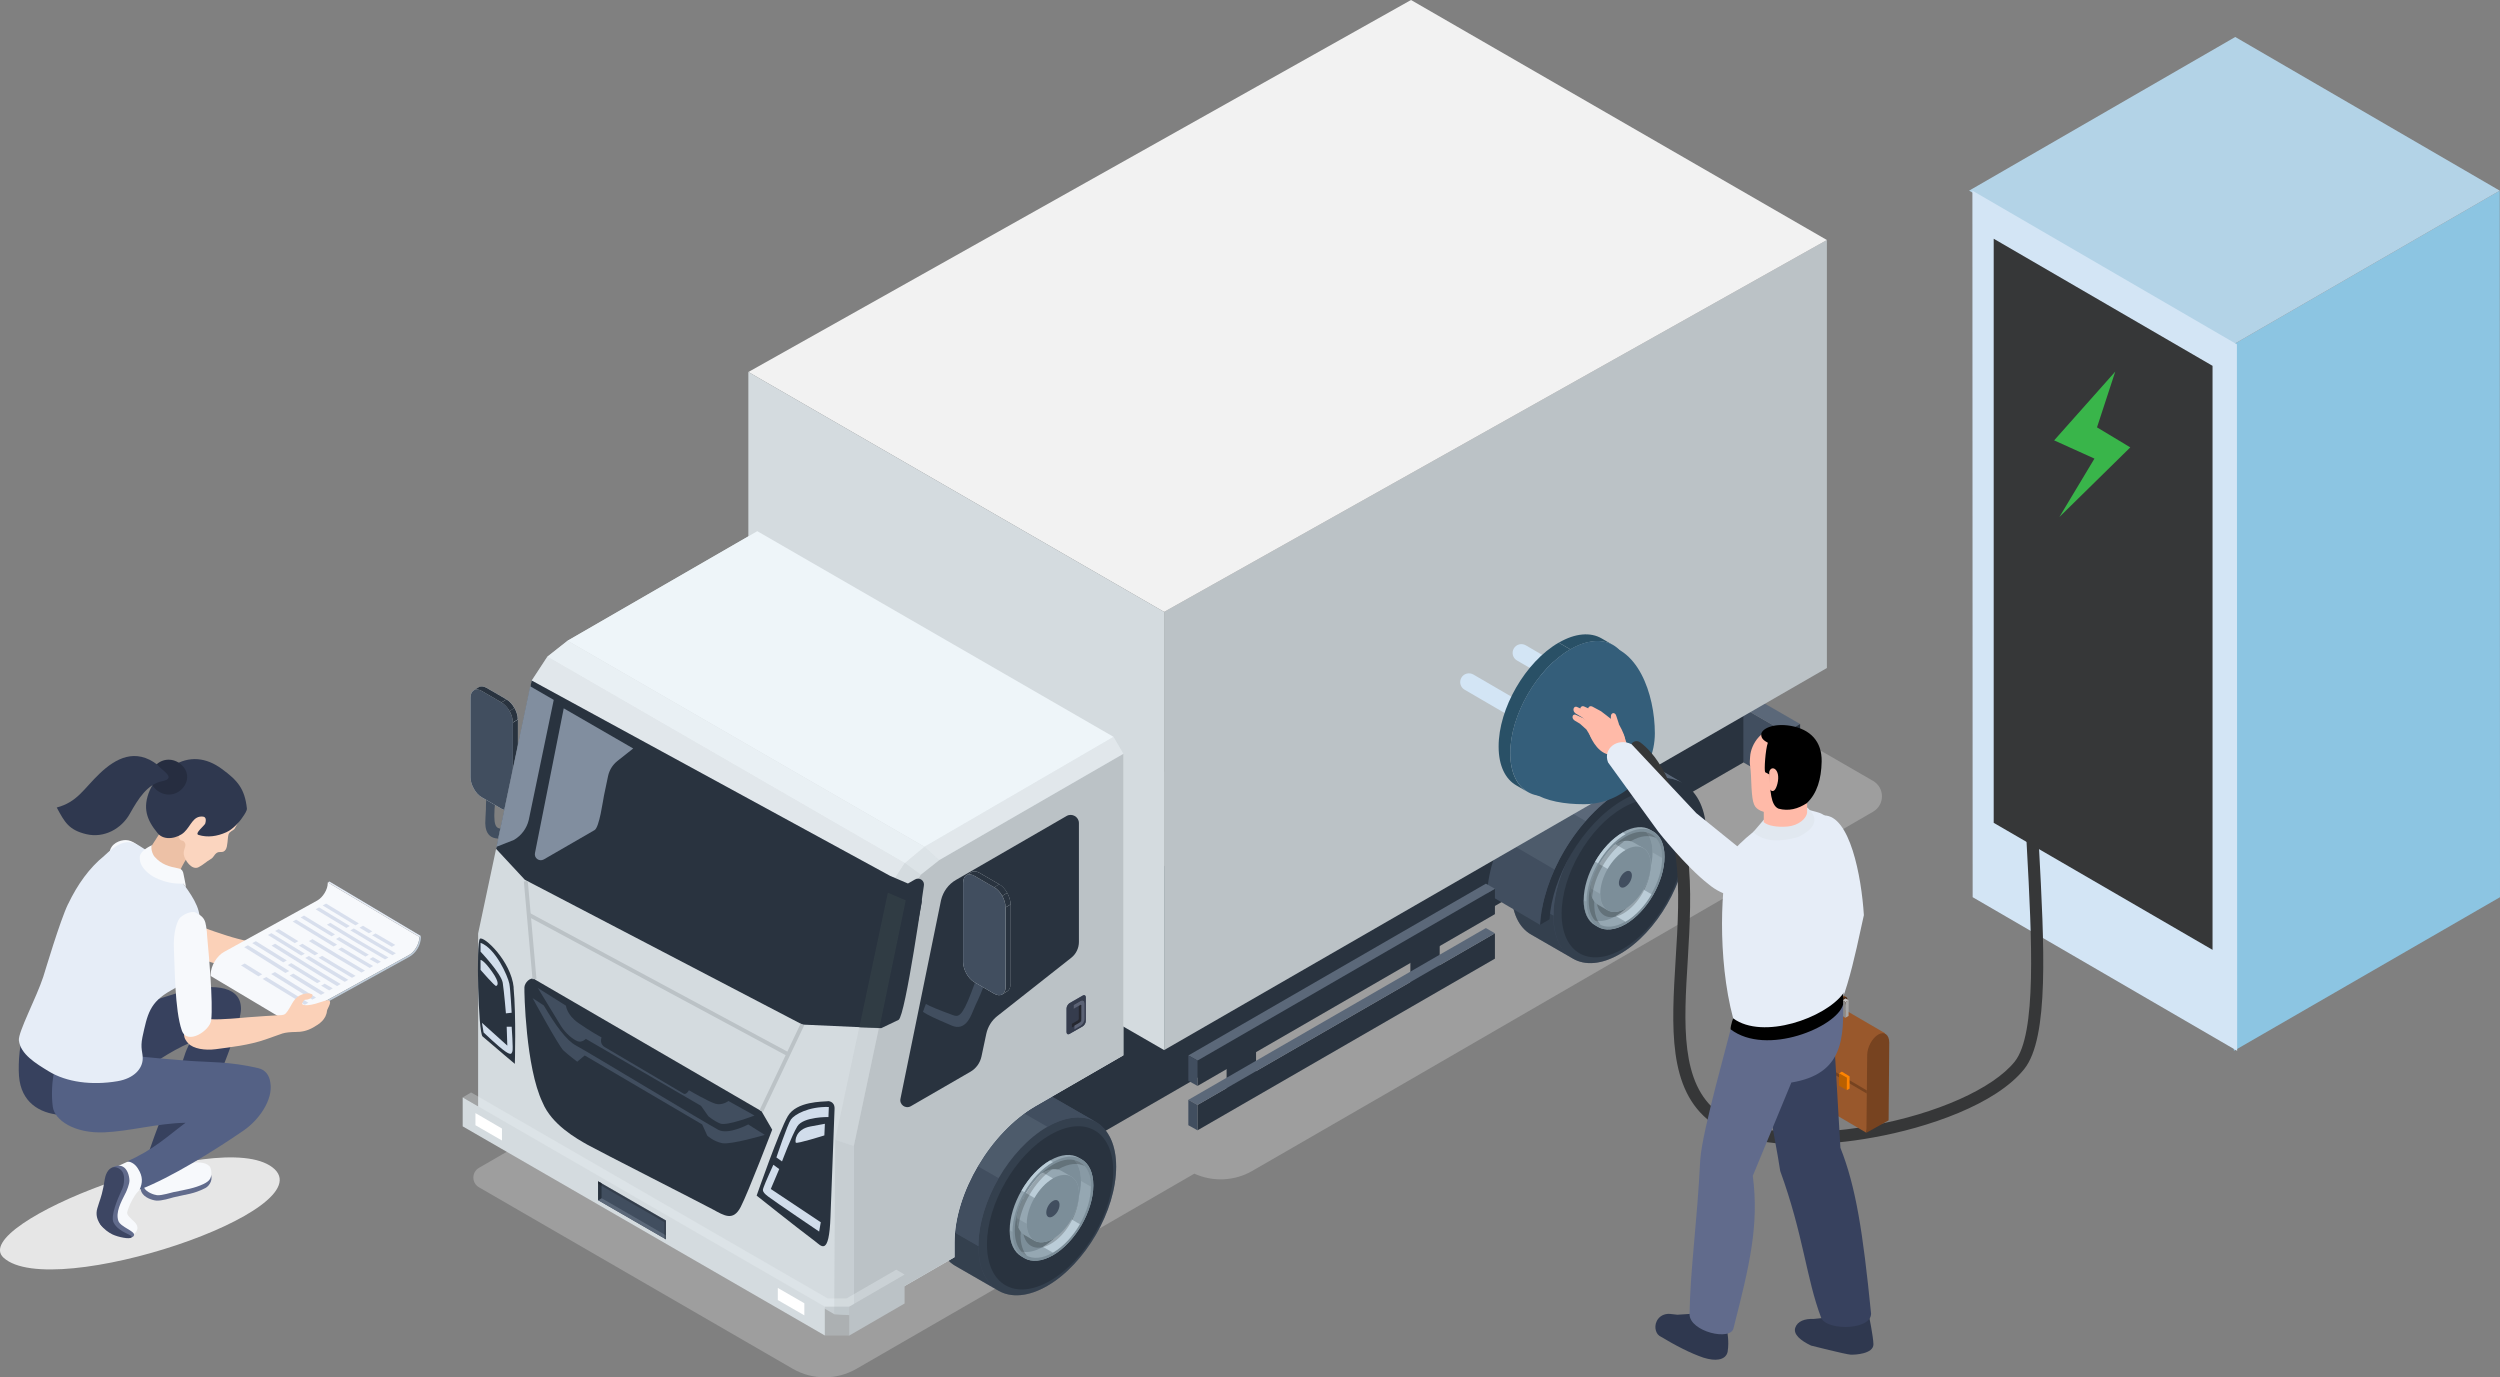 <?xml version="1.0" encoding="UTF-8"?>
<svg xmlns="http://www.w3.org/2000/svg" viewBox="0 0 196.03 108">
  <rect x="0" y="0" width="196.03" height="108" fill="#808080" stroke="none"/>
  <defs>
    <style>
      .cls-1, .cls-2, .cls-3, .cls-4, .cls-5, .cls-6 {
        opacity: .5;
      }

      .cls-1, .cls-7 {
        fill: #5b6879;
      }

      .cls-2 {
        fill: #39464a;
      }

      .cls-8 {
        fill: #414e5f;
      }

      .cls-9 {
        fill: #262d40;
      }

      .cls-10 {
        fill: #e6e6e6;
      }

      .cls-11 {
        fill: none;
        stroke: #bbc2c6;
        stroke-miterlimit: 10;
        stroke-width: .31px;
      }

      .cls-12 {
        mix-blend-mode: multiply;
        opacity: .2;
      }

      .cls-13 {
        fill: #818e9f;
      }

      .cls-14 {
        fill: #fbd5bf;
      }

      .cls-15, .cls-3, .cls-16, .cls-17 {
        fill: #eef5f9;
      }

      .cls-15, .cls-18 {
        opacity: .3;
      }

      .cls-16 {
        opacity: .8;
      }

      .cls-19 {
        fill: #565e73;
      }

      .cls-20 {
        fill: #37415e;
      }

      .cls-21 {
        fill: #5b6275;
      }

      .cls-22 {
        fill: #ba6000;
      }

      .cls-23 {
        fill: #345e7a;
      }

      .cls-24 {
        fill: #8cc5e2;
      }

      .cls-25 {
        fill: #bbcdd8;
      }

      .cls-26 {
        fill: #363738;
      }

      .cls-27 {
        fill: #ffbaa8;
      }

      .cls-28 {
        isolation: isolate;
      }

      .cls-29 {
        fill: #c4c4c4;
      }

      .cls-30 {
        fill: #2f384f;
      }

      .cls-31 {
        fill: #ff8400;
      }

      .cls-32 {
        fill: #99582c;
      }

      .cls-33 {
        fill: #d3e5f5;
      }

      .cls-34 {
        fill: #a6a6a6;
      }

      .cls-35 {
        fill: #616b8c;
      }

      .cls-36 {
        fill: #492914;
      }

      .cls-37 {
        fill: #fff;
      }

      .cls-38, .cls-5 {
        fill: #7c8e99;
      }

      .cls-39 {
        fill: #39b54a;
      }

      .cls-40 {
        fill: #242424;
      }

      .cls-41 {
        fill: #295066;
      }

      .cls-42 {
        fill: #bfccd9;
      }

      .cls-43 {
        fill: #546185;
      }

      .cls-4, .cls-44 {
        fill: #29333f;
      }

      .cls-45 {
        fill: #e6edf7;
      }

      .cls-46 {
        fill: #d8dfed;
      }

      .cls-47 {
        fill: #353c4d;
      }

      .cls-48 {
        fill: #ccc;
        opacity: .4;
      }

      .cls-49 {
        fill: #f2f2f2;
      }

      .cls-50 {
        fill: #8a8a8a;
      }

      .cls-51 {
        fill: #fbd1b8;
      }

      .cls-52 {
        fill: #d4dbdf;
      }

      .cls-53 {
        fill: #b3d3e7;
      }

      .cls-18, .cls-6, .cls-54 {
        fill: #bbc2c6;
      }

      .cls-55 {
        fill: #e1e8f0;
      }

      .cls-56 {
        fill: #edc1a6;
      }

      .cls-57 {
        fill: #3d4663;
      }

      .cls-58 {
        fill: #95a7b2;
      }

      .cls-59 {
        fill: #d1ddeb;
      }

      .cls-60 {
        fill: #262830;
      }

      .cls-61 {
        fill: #f7f9fc;
      }

      .cls-62 {
        fill: #774320;
      }
    </style>
  </defs>
  <g class="cls-28">
    <g id="_レイヤー_2" data-name="レイヤー 2">
      <g id="_文字" data-name="文字">
        <g>
          <path class="cls-48" d="M146.85,61.22l-26.33-15.22-1.91-1.21-2.11,1.15-78.94,45.63c-.59.34-.59,1.19,0,1.53l24.62,14.24c1.54.88,3.44.88,4.98-.01l12.16-7.02,14.33-8.28c1.46.66,3.15.59,4.55-.22l12.16-7.02,36.51-21.14c.93-.54.93-1.88,0-2.42Z"/>
          <g>
            <g>
              <path class="cls-8" d="M39.41,58.47s-.29,1.81-.31,1.92c-.11.78-.18,1.57-.26,2.35-.23,2.15.06,2.2.51,2.25,1.16.13,1.92.2,2.27.16l-.07.66c-.49.06-.96.04-2.33-.04-.24-.02-.5-.03-.7-.16-.36-.22-.46-.66-.47-1.06,0-.35.04-.71.05-1.06,0-.64.05-1.27.11-1.9.11-1.08.25-2.15.44-3.22l.76.09Z"/>
              <g>
                <path class="cls-52" d="M36.89,54.73c0-.29.1-.5.26-.6l.39-.24c.16-.1.38-.09.63.05l1.55.9c.25.14.47.39.63.68.16.29.26.61.26.9v6.21c0,.29-.1.5-.26.6l-.39.24c-.16.1-.38.09-.63-.05l-1.55-.9c-.25-.14-.47-.39-.63-.68-.16-.29-.26-.61-.26-.9v-6.21Z"/>
                <path class="cls-8" d="M37.15,54.13c.16-.1.38-.09.63.05l1.55.9c.25.14.47.39.63.68.16.29.26.61.26.9v6.21c0,.29-.1.5-.26.6s-.38.09-.63-.05l-1.55-.9c-.25-.14-.47-.39-.63-.68-.16-.29-.26-.61-.26-.9v-6.21c0-.29.1-.5.26-.6Z"/>
                <path class="cls-44" d="M40.34,55.51c.16.29.26.61.26.9l-.39.24c0-.29-.1-.62-.26-.9l.39-.24Z"/>
                <path class="cls-44" d="M39.71,54.84c.25.14.47.39.63.68l-.39.24c-.16-.29-.38-.53-.63-.68l.39-.24Z"/>
                <path class="cls-44" d="M40.22,62.87v-6.21s.39-.24.39-.24v6.21c0,.29-.1.5-.26.6l-.39.24c.16-.1.26-.31.26-.6Z"/>
                <path class="cls-44" d="M37.53,53.89c.16-.1.38-.09.63.05l1.55.9-.39.24-1.55-.9c-.25-.14-.47-.15-.63-.05l.39-.24Z"/>
              </g>
            </g>
            <g>
              <g>
                <polygon class="cls-7" points="141.15 56.77 140.01 57.43 111.25 40.84 112.39 40.18 141.15 56.77"/>
                <polygon class="cls-8" points="140.01 61.69 111.25 45.11 111.25 40.84 140.01 57.43 140.01 61.69"/>
                <polygon class="cls-44" points="141.15 61.04 140.01 61.69 140.01 57.43 141.15 56.77 141.15 61.04"/>
              </g>
              <polygon class="cls-44" points="136.7 59.79 74.42 95.75 74.42 77.65 136.7 41.7 136.7 59.79"/>
              <g>
                <path class="cls-44" d="M131.37,62.28l-4.16-2.44c.95.52,1.57,1.61,1.68,3.15l4.16,2.44c-.1-1.54-.72-2.63-1.68-3.15Z"/>
                <g>
                  <g>
                    <g>
                      <path class="cls-8" d="M130.72,62.37l-3.28-1.89c-.95-.55-2.25-.47-3.69.37-1.44.83-2.75,2.26-3.69,3.9-.95,1.64-1.53,3.48-1.53,5.15,0,1.67.58,2.84,1.53,3.38l3.28,1.89c.95.55,2.25.47,3.69-.37,1.44-.83,2.75-2.26,3.69-3.9.95-1.64,1.53-3.48,1.53-5.15,0-1.67-.58-2.84-1.53-3.38Z"/>
                      <path class="cls-4" d="M130.72,62.37c-.95-.55-2.25-.47-3.69.37-1.44.83-2.75,2.26-3.69,3.9-.95,1.64-1.53,3.48-1.53,5.15,0,1.67.58,2.84,1.53,3.38.95.55,2.25.47,3.69-.37,1.44-.83,2.75-2.26,3.69-3.9.95-1.64,1.53-3.48,1.53-5.15,0-1.67-.58-2.84-1.53-3.38Z"/>
                      <path class="cls-4" d="M121.8,71.78l-3.28-1.89c0,1.67.58,2.84,1.53,3.38l3.28,1.89c-.95-.55-1.53-1.72-1.53-3.38Z"/>
                      <path class="cls-8" d="M127.45,60.48c-.95-.55-2.25-.47-3.69.37l3.28,1.89c1.44-.83,2.75-.91,3.69-.37l-3.28-1.89Z"/>
                      <path class="cls-8" d="M120.06,64.74c-.95,1.64-1.53,3.48-1.53,5.15l3.28,1.89c0-1.67.58-3.51,1.53-5.15l-3.28-1.89Z"/>
                      <path class="cls-1" d="M123.75,60.84c-1.44.83-2.75,2.26-3.69,3.9l3.28,1.89c.95-1.64,2.25-3.07,3.69-3.9l-3.28-1.89Z"/>
                      <path class="cls-44" d="M130.63,63.01c-.87-.5-2.07-.43-3.39.34-1.32.76-2.52,2.07-3.39,3.58-.87,1.5-1.4,3.19-1.4,4.72,0,1.53.54,2.6,1.4,3.1.87.5,2.07.43,3.39-.34,1.32-.76,2.52-2.07,3.39-3.58.87-1.5,1.4-3.19,1.4-4.72,0-1.53-.54-2.6-1.4-3.1Z"/>
                    </g>
                    <g>
                      <path class="cls-58" d="M129.62,65.19l-.22-.13c-.55-.32-1.32-.27-2.16.21-.85.49-1.61,1.33-2.16,2.28-.55.96-.9,2.04-.9,3.02,0,.98.34,1.66.9,1.98l.22.13c.55.32,1.32.27,2.16-.21.85-.49,1.61-1.33,2.16-2.28.55-.96.9-2.04.9-3.02,0-.98-.34-1.66-.9-1.98Z"/>
                      <path class="cls-38" d="M129.62,65.19c-.55-.32-1.32-.27-2.16.21-.85.49-1.61,1.33-2.16,2.28-.55.96-.9,2.04-.9,3.02,0,.98.34,1.66.9,1.98.55.32,1.32.27,2.16-.21.85-.49,1.61-1.33,2.16-2.28.55-.96.9-2.04.9-3.02,0-.98-.34-1.66-.9-1.98Z"/>
                      <path class="cls-5" d="M124.39,70.71l-.22-.13c0,.98.34,1.66.9,1.98l.22.13c-.55-.32-.9-1.01-.9-1.98Z"/>
                      <path class="cls-25" d="M127.24,65.28c-.85.49-1.61,1.33-2.16,2.28l.22.13c.55-.96,1.32-1.8,2.16-2.28l-.22-.13Z"/>
                      <path class="cls-58" d="M129.49,65.41c-.13-.07-.27-.13-.41-.16.32.35.5.89.5,1.59,0,.92-.32,1.94-.85,2.84-.52.9-1.24,1.69-2.04,2.15-.6.35-1.16.46-1.63.36.1.11.22.21.34.28.52.3,1.24.26,2.04-.2.8-.46,1.52-1.25,2.04-2.15.52-.9.85-1.92.85-2.84,0-.92-.32-1.57-.85-1.87Z"/>
                      <path class="cls-5" d="M129.49,65.41c-.13-.07-.27-.13-.41-.16.32.35.5.89.5,1.59l.76.44c0-.92-.32-1.57-.85-1.87Z"/>
                      <path class="cls-25" d="M128.74,69.68c-.52.9-1.24,1.69-2.04,2.15l.76.44c.8-.46,1.52-1.25,2.04-2.15l-.76-.44Z"/>
                      <path class="cls-12" d="M125,70.94c0-.92.32-1.94.85-2.84.52-.9,1.24-1.69,2.04-2.15.76-.44,1.45-.49,1.97-.24-.11-.12-.23-.23-.36-.3-.52-.3-1.24-.26-2.04.2-.8.46-1.52,1.25-2.04,2.15-.52.9-.85,1.92-.85,2.84,0,.92.32,1.57.85,1.87.02.01.05.02.07.03-.3-.35-.48-.88-.48-1.56Z"/>
                      <g>
                        <path class="cls-12" d="M128.79,66.57c-.38-.22-.92-.19-1.5.15-.59.34-1.12.92-1.5,1.59-.38.67-.62,1.42-.62,2.09s.24,1.15.62,1.38c.38.22.92.19,1.5-.15.59-.34,1.12-.92,1.5-1.59.38-.67.62-1.42.62-2.09,0-.68-.24-1.15-.62-1.38Z"/>
                        <path class="cls-58" d="M128.86,69.75c.36-.62.58-1.32.58-1.96,0-.63-.22-1.08-.58-1.29l-.76-.44c-.36-.21-.86-.18-1.4.14-.06.03-.11.07-.17.11-.43.41-.81.91-1.12,1.44-.31.54-.55,1.12-.69,1.69,0,.07,0,.13,0,.2,0,.63.22,1.08.58,1.29l.76.44c.36.21.86.18,1.4-.14.55-.32,1.04-.86,1.4-1.48Z"/>
                        <path class="cls-38" d="M128.86,66.51c-.36-.21-.86-.18-1.4.14-.55.32-1.04.86-1.4,1.48-.36.62-.58,1.32-.58,1.96,0,.63.22,1.08.58,1.29.36.21.86.18,1.4-.14.55-.32,1.04-.86,1.4-1.48.36-.62.58-1.32.58-1.96,0-.63-.22-1.08-.58-1.29Z"/>
                        <path class="cls-8" d="M127.81,68.32c-.09-.05-.22-.05-.36.04-.14.08-.27.22-.36.38s-.15.34-.15.5.06.28.15.33.22.05.36-.04.27-.22.36-.38.15-.34.15-.5-.06-.28-.15-.33Z"/>
                        <path class="cls-5" d="M125.47,70.09l-.76-.44c0,.63.22,1.08.58,1.29l.76.44c-.36-.21-.58-.65-.58-1.29Z"/>
                        <path class="cls-25" d="M126.53,66.32c-.43.41-.81.91-1.12,1.44,0,0,0,0,0,0l.64.37c.36-.62.86-1.17,1.4-1.48l-.76-.44c-.06.03-.11.07-.17.11Z"/>
                      </g>
                      <path class="cls-12" d="M125.16,68.24c-.05.1-.1.21-.14.31-.01.03-.02.06-.03.09-.05.12-.09.23-.13.35,0,.02-.01.04-.02.05-.04.14-.08.27-.12.41,0,.07,0,.13,0,.2,0,.28.05.52.12.72.07-.82.37-1.69.83-2.47.45-.78,1.04-1.46,1.7-1.94-.21.03-.44.11-.67.25-.06.03-.11.07-.17.11-.1.1-.2.2-.29.31-.01.01-.03.03-.04.04-.08.09-.16.19-.24.28-.02.02-.04.05-.06.07-.07.09-.14.19-.2.28-.02.03-.04.06-.06.09-.08.12-.16.25-.23.37-.07.13-.14.26-.21.39-.02.03-.03.06-.04.09Z"/>
                    </g>
                  </g>
                  <g>
                    <path class="cls-44" d="M133.04,65.43c-.1-1.54-.72-2.63-1.68-3.15-1.05-.57-2.49-.47-4.09.45-1.6.92-3.04,2.49-4.09,4.27-.95,1.62-1.57,3.42-1.68,5.09l-.75.43c.11-1.9.81-3.96,1.9-5.81,1.18-2.01,2.82-3.78,4.62-4.82,1.8-1.04,3.44-1.16,4.62-.51,1.09.6,1.79,1.84,1.9,3.62l-.75.43Z"/>
                    <path class="cls-8" d="M127.74,58.94c-1.18-.65-2.82-.53-4.62.51-1.8,1.04-3.44,2.81-4.62,4.82-1.09,1.85-1.79,3.91-1.9,5.81l4.16,2.44c.11-1.9.81-3.96,1.9-5.81,1.18-2.01,2.82-3.78,4.62-4.82,1.8-1.04,3.44-1.16,4.62-.51l-4.16-2.44Z"/>
                    <path class="cls-7" d="M123.12,59.45c-1.07.62-2.07,1.49-2.96,2.51l4.16,2.43c.89-1.02,1.89-1.89,2.96-2.51,1.8-1.04,3.44-1.16,4.62-.51l-4.16-2.44c-1.18-.65-2.82-.53-4.62.51Z"/>
                    <path class="cls-1" d="M120.16,61.96c-.62.71-1.17,1.49-1.66,2.31-.28.48-.54.98-.77,1.48l4.16,2.43c.23-.5.48-1,.77-1.48.48-.82,1.04-1.6,1.66-2.31l-4.16-2.43Z"/>
                  </g>
                </g>
              </g>
              <g>
                <polygon class="cls-54" points="143.25 18.82 91.28 47.98 91.28 82.34 143.25 52.38 143.25 18.82"/>
                <polygon class="cls-49" points="110.64 0 58.68 29.17 91.28 47.98 143.25 18.82 110.64 0"/>
                <polygon class="cls-52" points="91.28 47.98 58.68 29.17 58.68 63.52 91.28 82.34 91.28 47.98"/>
              </g>
              <g>
                <g>
                  <path class="cls-8" d="M85.94,87.98l-3.39-1.95c-.98-.56-2.33-.48-3.82.38-1.49.86-2.84,2.34-3.82,4.03-.98,1.69-1.58,3.6-1.58,5.32,0,1.72.6,2.93,1.58,3.5l3.39,1.95c.98.56,2.33.48,3.82-.38,1.49-.86,2.84-2.34,3.82-4.03.98-1.69,1.58-3.6,1.58-5.32,0-1.72-.6-2.93-1.58-3.5Z"/>
                  <path class="cls-4" d="M85.94,87.98c-.98-.56-2.33-.48-3.82.38-1.49.86-2.84,2.34-3.82,4.03-.98,1.69-1.58,3.6-1.58,5.32,0,1.72.6,2.93,1.58,3.5.98.56,2.33.48,3.82-.38,1.49-.86,2.84-2.34,3.82-4.03.98-1.69,1.58-3.6,1.58-5.32,0-1.72-.6-2.93-1.58-3.5Z"/>
                  <path class="cls-4" d="M76.72,97.71l-3.39-1.95c0,1.72.6,2.93,1.58,3.5l3.39,1.95c-.98-.56-1.58-1.77-1.58-3.5Z"/>
                  <path class="cls-8" d="M82.55,86.03c-.98-.56-2.33-.48-3.82.38l3.39,1.95c1.49-.86,2.84-.94,3.82-.38l-3.39-1.95Z"/>
                  <path class="cls-8" d="M74.91,90.44c-.98,1.69-1.58,3.6-1.58,5.32l3.39,1.95c0-1.72.6-3.63,1.58-5.32l-3.39-1.95Z"/>
                  <path class="cls-1" d="M78.73,86.4c-1.49.86-2.84,2.34-3.82,4.03l3.39,1.95c.98-1.69,2.33-3.17,3.82-4.03l-3.39-1.95Z"/>
                  <path class="cls-44" d="M85.84,88.64c-.9-.52-2.13-.44-3.5.35-1.37.79-2.61,2.14-3.5,3.7-.9,1.55-1.45,3.3-1.45,4.88,0,1.58.55,2.69,1.45,3.21.9.52,2.13.44,3.5-.35,1.37-.79,2.61-2.14,3.5-3.7.9-1.55,1.45-3.3,1.45-4.88,0-1.58-.55-2.69-1.45-3.21Z"/>
                </g>
                <g>
                  <path class="cls-58" d="M84.8,90.9l-.22-.13c-.57-.33-1.36-.28-2.24.22-.87.5-1.66,1.37-2.24,2.36-.57.99-.93,2.11-.93,3.12,0,1.01.35,1.72.93,2.05l.22.13c.57.33,1.36.28,2.24-.22.87-.5,1.66-1.37,2.24-2.36.57-.99.93-2.11.93-3.12,0-1.01-.35-1.72-.93-2.05Z"/>
                  <path class="cls-38" d="M84.8,90.9c-.57-.33-1.36-.28-2.24.22-.87.5-1.66,1.37-2.24,2.36-.57.99-.93,2.11-.93,3.12,0,1.01.35,1.72.93,2.05.57.33,1.36.28,2.24-.22.87-.5,1.66-1.37,2.24-2.36.57-.99.93-2.11.93-3.12,0-1.01-.35-1.72-.93-2.05Z"/>
                  <path class="cls-5" d="M79.4,96.6l-.22-.13c0,1.01.35,1.72.93,2.05l.22.13c-.57-.33-.93-1.04-.93-2.05Z"/>
                  <path class="cls-25" d="M82.34,90.99c-.87.5-1.66,1.37-2.24,2.36l.22.13c.57-.99,1.36-1.86,2.24-2.36l-.22-.13Z"/>
                  <path class="cls-58" d="M84.67,91.12c-.13-.08-.27-.13-.43-.16.33.36.52.92.52,1.64,0,.95-.33,2-.87,2.94-.54.93-1.29,1.75-2.11,2.23-.62.36-1.2.47-1.68.37.1.12.22.21.35.29.54.31,1.29.27,2.11-.21.82-.48,1.57-1.29,2.11-2.23.54-.93.87-1.99.87-2.94,0-.95-.33-1.62-.87-1.93Z"/>
                  <path class="cls-5" d="M84.67,91.12c-.13-.08-.27-.13-.43-.16.33.36.52.92.52,1.64l.78.45c0-.95-.33-1.62-.87-1.93Z"/>
                  <path class="cls-25" d="M83.89,95.54c-.54.93-1.29,1.75-2.11,2.23l.78.45c.82-.48,1.57-1.29,2.11-2.23l-.78-.45Z"/>
                  <path class="cls-12" d="M80.03,96.84c0-.95.33-2,.87-2.94.54-.93,1.29-1.75,2.11-2.23.79-.45,1.5-.51,2.03-.24-.11-.13-.24-.23-.38-.31-.54-.31-1.29-.27-2.11.21-.82.48-1.57,1.29-2.11,2.23-.54.93-.87,1.99-.87,2.94,0,.95.33,1.62.87,1.93.02.01.05.02.08.04-.31-.36-.5-.91-.5-1.62Z"/>
                  <g>
                    <path class="cls-12" d="M83.94,92.32c-.4-.23-.95-.2-1.55.15-.61.35-1.16.95-1.55,1.64-.4.69-.64,1.46-.64,2.16s.25,1.19.64,1.42c.4.23.95.2,1.55-.15.61-.35,1.16-.95,1.55-1.64.4-.69.64-1.46.64-2.16s-.25-1.19-.64-1.42Z"/>
                    <path class="cls-58" d="M84.01,95.61c.37-.64.6-1.37.6-2.02,0-.65-.23-1.11-.6-1.33l-.78-.45c-.37-.21-.88-.18-1.45.14-.06.03-.11.07-.17.11-.44.43-.83.94-1.16,1.49-.32.56-.57,1.15-.72,1.75,0,.07,0,.14,0,.2,0,.65.23,1.11.6,1.33l.78.45c.37.21.88.18,1.45-.14.57-.33,1.08-.89,1.45-1.53Z"/>
                    <path class="cls-38" d="M84.01,92.26c-.37-.21-.88-.18-1.45.14-.57.33-1.08.89-1.45,1.53-.37.64-.6,1.37-.6,2.02,0,.65.23,1.11.6,1.33.37.21.88.18,1.45-.14.57-.33,1.08-.89,1.45-1.53.37-.64.6-1.37.6-2.02,0-.65-.23-1.11-.6-1.33Z"/>
                    <path class="cls-8" d="M82.93,94.13c-.09-.05-.23-.05-.37.04-.14.08-.28.23-.37.39-.09.16-.15.35-.15.52s.06.28.15.34c.09.05.23.05.37-.04s.28-.23.37-.39c.09-.16.15-.35.15-.52s-.06-.28-.15-.34Z"/>
                    <path class="cls-5" d="M80.51,95.96l-.78-.45c0,.65.23,1.11.6,1.33l.78.45c-.37-.21-.6-.67-.6-1.33Z"/>
                    <path class="cls-25" d="M81.61,92.06c-.44.43-.83.94-1.16,1.49,0,0,0,0,0,0l.66.38c.37-.64.88-1.2,1.45-1.53l-.78-.45c-.06.03-.11.07-.17.11Z"/>
                  </g>
                  <path class="cls-12" d="M80.19,94.05c-.05.11-.1.22-.15.33-.01.03-.02.06-.04.09-.05.12-.09.24-.13.36,0,.02-.01.04-.02.06-.05.14-.09.28-.12.42,0,.07,0,.14,0,.2,0,.29.05.54.13.75.07-.85.39-1.75.86-2.56.46-.8,1.08-1.51,1.76-2-.22.04-.45.12-.69.26-.06.03-.11.07-.17.11-.1.1-.21.21-.3.32-.01.01-.03.03-.04.04-.08.09-.16.19-.24.29-.02.03-.04.05-.06.08-.07.09-.14.19-.21.29-.02.03-.04.06-.06.09-.08.13-.16.25-.24.38-.08.13-.15.26-.21.4-.02.03-.03.07-.05.1Z"/>
                </g>
              </g>
              <g>
                <path class="cls-52" d="M88.09,59.11l-.77-1.33-27.93-16.13-14.88,8.59-1.59,1.26-1.22,1.86-4.21,19.84v13.72s27.93,16.13,27.93,16.13l1.54.09,7.89-4.56v-1.16c0-1.94.71-4.1,1.85-6.03,1.14-1.93,2.72-3.62,4.45-4.63l6.94-4.01v-23.65Z"/>
                <path class="cls-54" d="M73.64,67.45l-1.45,1.15-1.08,1.64-4.16,19.62v13.28s7.89-4.56,7.89-4.56v-1.16c0-1.94.71-4.1,1.85-6.03,1.14-1.93,2.72-3.62,4.45-4.63l6.94-4.01v-23.65s-14.45,8.34-14.45,8.34Z"/>
                <polygon class="cls-16" points="44.5 50.24 42.91 51.49 70.95 67.68 72.49 66.4 44.5 50.24"/>
                <polygon class="cls-17" points="59.38 41.65 44.5 50.24 72.49 66.4 87.32 57.78 59.38 41.65"/>
                <polygon class="cls-3" points="70.95 67.68 42.91 51.49 41.69 53.36 69.73 69.54 70.95 67.68"/>
                <polygon class="cls-3" points="87.32 57.78 88.09 59.11 73.64 67.45 72.49 66.4 87.32 57.78"/>
                <polygon class="cls-15" points="70.95 67.68 72.19 68.59 73.64 67.45 72.49 66.4 70.95 67.68"/>
                <polygon class="cls-52" points="69.73 69.54 71.11 70.24 72.19 68.59 70.95 67.68 69.73 69.54"/>
                <polygon class="cls-18" points="65.49 89.37 66.95 89.86 71.11 70.24 69.73 69.54 65.49 89.37"/>
                <polygon class="cls-6" points="65.41 103.05 66.95 103.14 66.95 89.86 65.49 89.37 65.41 103.05"/>
              </g>
              <path class="cls-44" d="M71.2,69.28l-1.4-.6-28.11-15.32-2.79,13.2,2.25,2.42,21.77,11.36,6.18.28,1.36-.65c.54-.31,1.98-10.5,1.98-10.5.09-.4-.33-.72-.69-.51l-.56.32Z"/>
              <path class="cls-44" d="M68.96,80.62l.68-.39c.54-.31.92-.83,1.07-1.43l1.56-8c.09-.4-.33-.72-.69-.51l-.56.32-2.06,10.02Z"/>
              <polygon class="cls-2" points="68.95 80.62 67.38 80.57 69.62 70 71.02 70.6 68.95 80.62"/>
              <path class="cls-13" d="M41.57,53.81l-2.64,12.59,1.37-.54c.58-.34,1-.9,1.16-1.56l1.96-9.42-1.85-1.07Z"/>
              <path class="cls-44" d="M83.64,63.98l-8.67,5.01c-.6.34-1.02.92-1.18,1.59l-3.18,15.56c-.11.47.39.84.81.6l4.67-2.7c.45-.26.76-.69.87-1.2l.38-1.79c.12-.54.42-1.03.85-1.37l5.81-4.58c.38-.3.6-.76.6-1.24v-9.32c0-.49-.54-.8-.96-.56Z"/>
              <path class="cls-13" d="M44.2,55.56l-2.25,11.32c-.09.4.33.71.69.51l3.98-2.3c.38-.22.65-2.28.74-2.71l.32-1.53c.1-.46.35-.87.72-1.17l1.25-.99-5.45-3.15Z"/>
              <polygon class="cls-44" points="98.49 84.91 96.18 86.24 96.18 81.92 98.49 80.59 98.49 84.91"/>
              <polygon class="cls-44" points="112.89 76.84 110.59 78.17 110.59 73.85 112.89 72.52 112.89 76.84"/>
              <g>
                <polygon class="cls-44" points="117.22 75.17 93.9 88.63 93.9 86.64 117.22 73.18 117.22 75.17"/>
                <polygon class="cls-7" points="117.22 73.18 93.9 86.64 93.18 86.24 116.51 72.77 117.22 73.18"/>
                <polygon class="cls-8" points="93.18 86.24 93.9 86.64 93.9 88.63 93.18 88.23 93.18 86.24"/>
              </g>
              <g>
                <polygon class="cls-44" points="117.22 71.68 93.9 85.15 93.9 83.16 117.22 69.69 117.22 71.68"/>
                <polygon class="cls-7" points="117.22 69.69 93.9 83.16 93.18 82.76 116.51 69.29 117.22 69.69"/>
                <polygon class="cls-8" points="93.18 82.76 93.9 83.16 93.9 85.15 93.18 84.75 93.18 82.76"/>
              </g>
            </g>
            <g>
              <path class="cls-8" d="M77.58,73.72s-.56,1.75-.59,1.86c-.25.75-.55,1.48-.82,2.22-.76,2.02-1.05,1.94-1.47,1.79-1.09-.4-1.8-.69-2.1-.87l-.23.62c.41.27.84.47,2.1,1.01.22.1.46.2.7.17.42-.04.71-.39.89-.73.17-.31.28-.65.43-.97.28-.57.52-1.16.75-1.75.39-1.01.74-2.04,1.05-3.07l-.71-.26Z"/>
              <g>
                <path class="cls-52" d="M75.52,69.23c0-.29.1-.5.26-.6l.39-.24c.16-.1.38-.09.63.05l1.55.9c.25.14.47.39.63.68.16.29.26.61.26.9v6.21c0,.29-.1.5-.26.6l-.39.24c-.16.1-.38.09-.63-.05l-1.55-.9c-.25-.14-.47-.39-.63-.68-.16-.29-.26-.61-.26-.9v-6.21Z"/>
                <path class="cls-8" d="M75.78,68.63c.16-.1.38-.09.63.05l1.55.9c.25.14.47.39.63.68.16.29.26.61.26.9v6.21c0,.29-.1.5-.26.6s-.38.09-.63-.05l-1.55-.9c-.25-.14-.47-.39-.63-.68-.16-.29-.26-.61-.26-.9v-6.21c0-.29.1-.5.26-.6Z"/>
                <path class="cls-44" d="M78.98,70.01c.16.29.26.61.26.9l-.39.24c0-.29-.1-.62-.26-.9l.39-.24Z"/>
                <path class="cls-44" d="M78.35,69.33c.25.14.47.39.63.68l-.39.24c-.16-.29-.38-.53-.63-.68l.39-.24Z"/>
                <path class="cls-44" d="M78.86,77.36v-6.21s.39-.24.39-.24v6.21c0,.29-.1.5-.26.6l-.39.24c.16-.1.26-.31.26-.6Z"/>
                <path class="cls-44" d="M76.17,68.39c.16-.1.38-.09.63.05l1.55.9-.39.24-1.55-.9c-.25-.14-.47-.15-.63-.05l.39-.24Z"/>
              </g>
            </g>
            <g>
              <path class="cls-44" d="M41.91,76.77c-.35-.17-.77.3-.79.64s.1,6.28,1.42,9.03c.71,1.74,2.67,2.84,3.54,3.33.86.48,8.9,4.57,9.81,5.06.9.49,1.6.95,2.19-.19s2.47-6.06,2.47-6.06l-.84-1.45-17.79-10.34Z"/>
              <path class="cls-8" d="M42.14,77.45l2.24,1.41s.05.7.95,1.34c.89.63,1.84,1.15,1.84,1.15,0,0-.21.5.27.77.48.27,5.97,3.53,6.17,3.64s.41-.27.41-.27c0,0,1.56.91,2.09,1.06.53.15,1.01-.22,1.01-.22l2.04,1.14s-2.16.84-2.68.63c-.52-.21-.94-.58-.94-.58l-.57-.81-9.03-5.25s-.31.32-.66.18c-.35-.14-.92-.59-1.3-1.2-.38-.61-1.82-2.99-1.82-2.99Z"/>
              <path class="cls-8" d="M41.75,78.24s2.05,3.77,2.43,4.13c.38.35,1.08.88,1.08.88l.59-.49,9.21,5.41.4.88s.5.46,1.18.59c.68.13,3.33-.65,3.33-.65l-1.3-.82s-1.54.83-2.33.43c-.8-.41-10.39-6.21-11.16-6.61-.78-.41-1.64-1.62-2.54-3.15-.42-.29-.89-.58-.89-.58Z"/>
            </g>
            <g>
              <path class="cls-44" d="M64.91,86.35c-.42.04-2.44,0-3.13,1.16-.68,1.15-2.45,6.24-2.45,6.24,0,0,2.97,2.37,4.58,3.58.48.36,1.1,1.24,1.21-1.92.07-1.77.29-7.84.32-8.47.02-.62-.54-.6-.54-.6Z"/>
              <path class="cls-59" d="M64.99,86.8l-.03.79s-1.97-.04-2.44.73c-.46.76-1.2,2.75-1.2,2.75l-.44-.31s.86-2.59,1.14-2.98c.28-.39,1.37-1.02,2.97-.98Z"/>
              <path class="cls-59" d="M60.64,91.33s-.69,1.52-.75,1.73-.22.34.34.76c.58.44,4,2.75,4,2.75l.13-.73-3.92-2.61.66-1.56-.45-.33Z"/>
              <path class="cls-59" d="M64.68,88.12l-.04.91s-2.16.68-2.24.57c-.07-.11-.04-1.05,1.14-1.27,1.24-.23,1.14-.21,1.14-.21Z"/>
            </g>
            <g>
              <path class="cls-44" d="M40.27,77.43c.21,2.18.1,5.99.1,5.99,0,0-1.34-1.12-2.53-2.15-.34-.29-.51-7.41-.21-7.66s2.44,1.74,2.65,3.82Z"/>
              <path class="cls-59" d="M37.68,73.94v.68s1.62,1.71,1.74,2.44c.11.72.25,2.4.25,2.4l.45-.05s-.1-1.87-.18-2.27c-.12-.6-1.07-2.77-2.25-3.21Z"/>
              <path class="cls-59" d="M40.12,80.49s.13,1.81.06,1.95-.05.36-.58-.01-1.68-1.47-1.68-1.47l-.13-.76,1.99,1.79-.05-1.48h.39Z"/>
              <path class="cls-59" d="M37.68,75.28v.77s1.12,1.29,1.22,1.26.33-.2-.32-1.12c-.65-.92-.89-.92-.89-.92Z"/>
            </g>
            <g>
              <g>
                <polygon class="cls-52" points="64.68 102.46 36.28 86.05 36.28 88.32 64.68 104.72 64.68 102.46"/>
                <polygon class="cls-54" points="66.58 104.73 70.93 102.21 70.93 99.94 66.58 102.46 66.58 104.73"/>
                <polygon class="cls-6" points="66.58 102.46 64.68 102.46 64.68 104.72 66.58 104.73 66.58 102.46"/>
                <polygon class="cls-15" points="70.28 99.56 66.38 101.81 64.9 101.81 36.94 85.66 36.28 86.05 64.68 102.46 66.58 102.46 70.93 99.94 70.28 99.56"/>
                <polygon class="cls-37" points="63.07 103.14 60.99 101.94 60.99 100.99 63.07 102.19 63.07 103.14"/>
                <polygon class="cls-37" points="39.36 89.43 37.28 88.23 37.28 87.28 39.36 88.49 39.36 89.43"/>
              </g>
              <g>
                <polygon class="cls-8" points="52.22 95.7 46.9 92.63 46.9 94.11 52.22 97.18 52.22 95.7"/>
                <g>
                  <polygon class="cls-7" points="47.17 93.95 52.22 96.87 52.22 97.18 46.9 94.11 47.17 93.95"/>
                  <polygon class="cls-44" points="46.9 92.63 47.17 92.78 47.17 93.95 46.9 94.11 46.9 92.63"/>
                  <polygon class="cls-12" points="52.09 95.83 46.9 92.83 46.9 92.63 52.22 95.7 52.22 97.18 52.09 97.1 52.09 95.83"/>
                </g>
              </g>
            </g>
            <g>
              <path class="cls-19" d="M85.14,78.2c0-.08-.03-.13-.07-.16,0,0,0,0,0,0,0,0,0,0,0,0,0,0,0,0,0,0,0,0,0,0,0,0,0,0,0,0,0,0,0,0,0,0,0,0,0,0,0,0,0,0,0,0,0,0,0,0,0,0,0,0,0,0,0,0,0,0,0,0,0,0,0,0,0,0,0,0,0,0,0,0,0,0,0,0,0,0,0,0,0,0,0,0,0,0,0,0,0,0,0,0,0,0,0,0,0,0,0,0,0,0,0,0,0,0,0,0,0,0,0,0,0,0,0,0,0,0,0,0,0,0,0,0,0,0,0,0,0,0,0,0,0,0,0,0,0,0,0,0,0,0,0,0,0,0,0,0,0,0,0,0,0,0,0,0,0,0,0,0,0,0,0,0,0,0,0,0,0,0,0,0,0,0,0,0,0,0,0,0,0,0,0,0,0,0,0,0,0,0,0,0,0,0,0,0,0,0,0,0,0,0,0,0,0,0,0,0,0,0,0,0,0,0,0,0,0,0,0,0,0,0,0,0,0,0,0,0,0,0,0,0,0,0,0,0,0,0,0,0,0,0,0,0,0,0,0,0,0,0,0,0,0,0,0,0,0,0,0,0,0,0,0,0,0,0,0,0,0,0,0,0,0,0,0,0,0,0,0,0,0,0,0,0,0,0,0,0,0,0,0,0,0,0,0,0,0,0,0,0-.04-.03-.11-.02-.17.02l-1.03.59c-.13.08-.24.26-.24.42v1.85c0,.08.03.13.07.16,0,0,0,0,0,0,0,0,0,0,0,0,0,0,0,0,0,0,0,0,0,0,0,0,0,0,0,0,0,0,0,0,0,0,0,0,0,0,0,0,0,0,0,0,0,0,0,0,0,0,0,0,0,0,0,0,0,0,0,0,0,0,0,0,0,0,0,0,0,0,0,0,0,0,0,0,0,0,0,0,0,0,0,0,0,0,0,0,0,0,0,0,0,0,0,0,0,0,0,0,0,0,0,0,0,0,0,0,0,0,0,0,0,0,0,0,0,0,0,0,0,0,0,0,0,0,0,0,0,0,0,0,0,0,0,0,0,0,0,0,0,0,0,0,0,0,0,0,0,0,0,0,0,0,0,0,0,0,0,0,0,0,0,0,0,0,0,0,0,0,0,0,0,0,0,0,0,0,0,0,0,0,0,0,0,0,0,0,0,0,0,0,0,0,0,0,0,0,0,0,0,0,0,0,0,0,0,0,0,0,0,0,0,0,0,0,0,0,0,0,0,0,0,0,0,0,0,0,0,0,0,0,0,0,0,0,0,0,0,0,0,0,0,0,0,0,0,0,0,0,0,0,0,0,0,0,0,0,0,0,0,0,0,0,0,0,0,0,0,0,0,0,0,0,0,0,0,0,0,0,0,0,0,0,0,0,0,0,0,0,0,0,0,0,0,0,0,0,0,0,.04.03.11.02.17-.02l1.03-.59c.13-.08.24-.26.24-.42v-1.85Z"/>
              <path class="cls-47" d="M83.87,78.66l1.03-.59c.13-.08.24-.01.24.14v1.85c0,.15-.11.34-.24.42l-1.03.59c-.13.08-.24.01-.24-.14v-1.85c0-.15.11-.34.24-.42Z"/>
              <g>
                <path class="cls-60" d="M85.04,78.66c0-.1-.04-.17-.09-.2,0,0,0,0,0,0,0,0,0,0,0,0,0,0,0,0,0,0,0,0,0,0,0,0,0,0,0,0,0,0,0,0,0,0,0,0,0,0,0,0,0,0,0,0,0,0,0,0,0,0,0,0,0,0,0,0,0,0,0,0,0,0,0,0,0,0,0,0,0,0,0,0,0,0,0,0,0,0,0,0,0,0,0,0,0,0,0,0,0,0,0,0,0,0,0,0,0,0,0,0,0,0,0,0,0,0,0,0,0,0,0,0,0,0,0,0,0,0,0,0,0,0,0,0,0,0,0,0,0,0,0,0,0,0,0,0,0,0,0,0,0,0,0,0,0,0,0,0,0,0,0,0,0,0,0,0,0,0,0,0,0,0,0,0,0,0,0,0,0,0,0,0,0,0,0,0,0,0,0,0,0,0,0,0,0,0,0,0,0,0,0,0,0,0,0,0,0,0,0,0,0,0,0,0,0,0,0,0,0,0,0,0,0,0,0,0,0,0,0,0,0,0,0,0,0,0,0,0,0,0,0,0,0,0,0,0,0,0,0,0,0,0,0,0,0,0,0,0,0,0,0,0,0,0,0,0,0,0,0,0,0,0,0,0,0,0,0,0,0,0,0,0,0,0,0,0,0,0,0,0,0,0,0,0,0,0,0,0,0,0,0,0,0,0,0,0,0,0,0,0-.06-.03-.13-.03-.22.02l-.54.31v.29h0s0,0,0,0h0s0,0,0,0h0s0,0,0,0h0s0,0,0,0h0s0,0,0,0h0s0,0,0,0h0s0,0,0,0h0s0,0,0,0h0s0,0,0,0h0s0,0,0,0h0s0,0,0,0h0s0,0,0,0h0s0,0,0,0h0s0,0,0,0h0s0,0,0,0h0s0,0,0,0h0s0,0,0,0h0s0,0,0,0h0s0,0,0,0h0s0,0,0,0h0s0,0,0,0h0s0,0,0,0h0s0,0,0,0h0s0,0,0,0h0s0,0,0,0h0s0,0,0,0h0s0,0,0,0h0s0,0,0,0h0s0,0,0,0h0s0,0,0,0h0s0,0,0,0h0s0,0,0,0h0s0,0,0,0h0s0,0,0,0h0s0,0,0,0h0s0,0,0,0h0s0,0,0,0h0s0,0,0,0h0s0,0,0,0h0s0,0,0,0h0s0,0,0,0h0s0,0,0,0h0s0,0,0,0h0s0,0,0,0h0s0,0,0,0h0s0,0,0,0h0s0,0,0,0h0s0,0,0,0h0s0,0,0,0h0s0,0,0,0h0s0,0,0,0l.4-.23v1.05s-.03.08-.06.1l-.48.28v.29h0s0,0,0,0h0s0,0,0,0h0s0,0,0,0h0s0,0,0,0h0s0,0,0,0h0s0,0,0,0h0s0,0,0,0h0s0,0,0,0h0s0,0,0,0h0s0,0,0,0h0s0,0,0,0h0s0,0,0,0h0s0,0,0,0h0s0,0,0,0h0s0,0,0,0h0s0,0,0,0h0s0,0,0,0h0s0,0,0,0h0s0,0,0,0h0s0,0,0,0h0s0,0,0,0h0s0,0,0,0h0s0,0,0,0h0s0,0,0,0h0s0,0,0,0h0s0,0,0,0h0s0,0,0,0h0s0,0,0,0h0s0,0,0,0h0s0,0,0,0h0s0,0,0,0h0s0,0,0,0h0s0,0,0,0h0s0,0,0,0h0s0,0,0,0h0s0,0,0,0h0s0,0,0,0h0s0,0,0,0h0s0,0,0,0h0s0,0,0,0h0s0,0,0,0h0s0,0,0,0h0s0,0,0,0h0s0,0,0,0h0s0,0,0,0h0s0,0,0,0h0s0,0,0,0h0s0,0,0,0h0s0,0,0,0h0s0,0,0,0h0s0,0,0,0l.48-.28c.17-.1.31-.34.31-.54v-1.22Z"/>
                <path class="cls-21" d="M84.19,78.8l.54-.31c.17-.1.31-.02.31.18v1.22c0,.2-.14.44-.31.54l-.48.28v-.29s.48-.28.48-.28c.03-.02.06-.06.06-.1v-1.22s-.03-.05-.06-.03l-.54.31v-.29Z"/>
              </g>
            </g>
            <line class="cls-11" x1="41.42" y1="71.7" x2="61.71" y2="82.62"/>
            <line class="cls-11" x1="62.92" y1="80.33" x2="59.7" y2="87.11"/>
            <line class="cls-11" x1="41.23" y1="69.1" x2="41.91" y2="76.77"/>
          </g>
          <g id="woman_with_paper" data-name="woman with paper">
            <path class="cls-10" d="M21.37,91.54c-4.22-3.25-23.95,4.46-21.09,7.08,3.8,3.47,25.39-3.76,21.09-7.08Z"/>
            <g>
              <path class="cls-35" d="M12.93,92.31c.64-.25,1.1-.52,1.95-.64.25-.04,1.3-.1,1.59.31.29.41,0,.99-.37,1.18-.94.48-1.46.47-2.51.73-.19.05-.91.29-1.35.25-.29-.03-.94-.22-1.15-.68-.15-.32.05-.9.53-1.01.48-.11.8.06,1.31-.14Z"/>
              <path class="cls-61" d="M11.28,92.52s.38-1.02.54-1.23c.09-.12.31-.33.58-.35.38-.02.61-.32,1.12-.24.3.04.4.63,1.02.55.53-.07,1.37-.26,1.86.17.16.14.19.5.17.65-.03.29-.08.51-.61.77-.69.33-1.43.45-2.33.63-.17.03-.93.28-1.31.25-.25-.03-.83-.23-1.01-.57-.08-.16-.17-.3-.03-.63Z"/>
            </g>
            <g>
              <path class="cls-61" d="M9.36,91.38c.54-.2.98-.62,1.54-.11.29.26.6,1.06.39,1.56-.12.29-.57.67-.69.87-.31.49-.5.89-.62,1.32-.1.38.63.69.77,1.1.18.54-.57.98-1.14.89-.48-.08-1.5-.69-1.45-1.17.07-.57.47-1.4.6-2.06.1-.53.1-1.21.22-1.76.06-.26.14-.55.39-.64Z"/>
              <path class="cls-35" d="M9.85,93.54c-.39.77-.79,1.52-.57,2.19.17.49,1.33.8,1.23,1.13-.15.48-1.44-.16-1.92-.38-.49-.23-.94-.41-.75-.97.23-.66.49-1.51.66-2.33.04-.18-.22-.8-.12-1.1.16-.49.79-.86,1.27-.59.33.18.49.68.5,1.08,0,.29-.21.79-.3.98Z"/>
              <path class="cls-57" d="M9.48,93.46c-.23.49-.84,1.9-.57,2.41.43.82,1.59.95,1.4,1.16-.14.16-1.04-.02-1.5-.24-.63-.31-1.47-1.07-1.18-2.04.21-.71.3-.81.47-1.63.04-.17.09-.59.16-.86.12-.44.47-.94,1.02-.66.33.16.47.48.45.9-.02.34-.02.47-.25.96Z"/>
            </g>
            <g>
              <path class="cls-51" d="M15.15,74.57c-.52-.84.28-1.31.65-1.89.52.2,1.57.55,1.98.68,1.12.36,2.4.61,3.32.83,1.18.28,2.06.45,3.04.63.31.06.3.03.4-.02.62-.28.82-.82,1.47-.96.29-.06.71-.06.99.14.08.06-.5.43-.65.3-.07-.06-.41.22-.29.26.34.1,1.29.11,1.5.18.49.17.33.7.27.86-.27.65-.75.77-1.31.89-.56.12-.97.03-1.49-.09-.13-.03-.25-.1-.38-.11-.01,0,0,0-.06,0-.48,0-2-.02-2.3-.03-1.68-.06-3.27-.31-4.66-.54-.99-.16-2.06-.47-2.47-1.14Z"/>
              <path class="cls-61" d="M10.02,65.88c.71.15,1.08.67,1.87,1.72.2.27,3.77,4.66,3.98,4.82.77.61.14,3.28-1.19,2.41-1.66-1.09-4.2-4.57-5.01-5.69-1.12-1.54-1.17-2.13-1.03-2.51.23-.64,1.02-.82,1.39-.74Z"/>
            </g>
            <path class="cls-20" d="M1.93,81.27c3.44-.64,8.91-2.46,12.09-3.44,2.35-.72,4.77-.65,4.87,1.13.19,1.37-3.16,9.02-4.87,12.76-.12.15-.83.4-1.29.25-1.03-.34-1.3-.75-1.22-1.09.56-1.98,2.31-6.04,2.93-8.03.12-.4.28-.76.46-1.09-1.56.68-3.28,1.84-4.19,2.66-1.38,1.24-2.44,1.63-3.2,2.18-1.24.89-2.03.89-2.84.82-1.57-.14-3.02-.98-3.18-3.04-.08-1.05.07-3.04.44-3.11Z"/>
            <path class="cls-43" d="M4.35,83.65c.35-1.4.85-.77,4.04-1,.57-.04,3.42.31,6.4.53,1.55.12,3.2.04,5.48.58.57.14.86.59.93,1.14.23,1.34-.91,2.93-2.09,3.74-2.22,1.53-5.71,3.71-8.16,4.64.23-.53.28-1.01-.14-1.66-.19-.3-.46-.51-.83-.56,2.08-.92,3.13-1.95,4.57-3.02-2.12.03-4.42.67-6.37.75-2.37.1-3.9-.97-4.04-2-.11-.84-.1-1.99.19-3.15Z"/>
            <g id="doc">
              <polygon class="cls-45" points="32.89 73.47 25.71 69.19 25.83 69.12 33.01 73.4 32.89 73.47"/>
              <path class="cls-61" d="M25.7,69.24c0,.51-.38,1.12-.82,1.37l-7.31,4.03c-.57.31-1.04,1.1-1.05,1.75v.14s7.18,4.28,7.18,4.28v-.14c.01-.65.48-1.44,1.05-1.75l7.31-4.03c.44-.24.81-.86.82-1.37v-.05s-7.18-4.28-7.18-4.28v.05Z"/>
              <path class="cls-42" d="M23.71,80.67c.01-.65.48-1.44,1.05-1.75l7.31-4.03c.44-.24.81-.86.82-1.37v-.05s.12-.07.12-.07v.05c-.01.66-.37,1.28-.95,1.6l-7.31,4.03c-.44.24-.92,1.02-.92,1.52v.14s-.12.07-.12.07v-.14Z"/>
              <g>
                <path class="cls-46" d="M29.18,73.34c.51.3,1.02.6,1.54.9.09-.05.18-.1.27-.15-.52-.3-1.03-.6-1.54-.9-.09.05-.18.1-.27.15Z"/>
                <path class="cls-46" d="M28.19,72.74c.24.15.49.29.73.44.09-.05.18-.1.27-.15-.25-.15-.49-.29-.73-.44-.09.05-.18.1-.27.15Z"/>
                <path class="cls-46" d="M25.3,71c.85.52,1.71,1.04,2.57,1.56.09-.05.18-.1.27-.15-.87-.52-1.72-1.04-2.57-1.56-.09.05-.18.1-.27.15Z"/>
                <path class="cls-46" d="M26,73.42c-.82-.5-1.63-.99-2.43-1.48.09-.05.18-.1.27-.15.8.49,1.61.99,2.43,1.48-.09.05-.18.1-.27.15Z"/>
                <path class="cls-46" d="M28.65,75.01c-.78-.46-1.55-.92-2.31-1.38.09-.05.18-.1.27-.15.76.46,1.53.92,2.31,1.38-.09.05-.18.1-.27.15Z"/>
                <path class="cls-46" d="M29.6,75.56c-.21-.12-.42-.24-.63-.36.09-.05.18-.1.27-.15.21.12.42.24.63.36-.09.05-.18.1-.27.15Z"/>
                <path class="cls-46" d="M27.47,72.95c1.08.65,2.18,1.3,3.3,1.95.09-.05.18-.1.27-.15-1.13-.65-2.22-1.3-3.3-1.95-.09.05-.18.1-.27.15Z"/>
                <path class="cls-46" d="M25.63,72.51c1.96,1.2,2.48,1.52,4.56,2.72.09-.05.18-.1.27-.15-2.09-1.2-2.61-1.52-4.56-2.72-.09.05-.18.1-.27.15Z"/>
                <path class="cls-46" d="M24.22,73.79c1.34.82,2.71,1.65,4.12,2.47.09-.05.18-.1.28-.15-1.41-.82-2.77-1.65-4.12-2.47-.09.05-.18.1-.28.15Z"/>
                <path class="cls-46" d="M24.75,71.3c.8.49,1.6.98,2.41,1.46.09-.05.18-.1.27-.15-.81-.49-1.61-.98-2.41-1.46-.09.05-.18.1-.27.15Z"/>
                <path class="cls-46" d="M26.16,74.22c-1.08-.66-2.15-1.31-3.21-1.96.09-.05.18-.1.27-.15,1.06.65,2.12,1.3,3.21,1.96-.09.05-.18.1-.27.15Z"/>
                <path class="cls-46" d="M28.99,75.9c-.84-.49-1.66-.97-2.47-1.46.09-.05.18-.1.27-.15.81.49,1.63.97,2.47,1.46-.09.05-.18.1-.27.15Z"/>
                <path class="cls-46" d="M24.98,75.1c.86.52,1.73,1.05,2.62,1.57.09-.05.19-.1.28-.15-.89-.52-1.76-1.05-2.62-1.57-.09.05-.19.1-.28.15Z"/>
                <path class="cls-46" d="M23.43,74.14c.41.25.83.51,1.25.77.09-.05.19-.1.28-.15-.42-.26-.84-.51-1.25-.76-.09.05-.19.1-.28.15Z"/>
                <path class="cls-46" d="M21.57,73c.51.32,1.03.63,1.54.95.09-.05.19-.1.28-.15-.52-.32-1.03-.63-1.54-.95-.09.05-.19.1-.28.15Z"/>
                <path class="cls-46" d="M22.21,75.46c-.82-.51-1.62-1.01-2.43-1.51.09-.05.19-.1.28-.15.8.5,1.61,1,2.43,1.51-.09.05-.19.1-.28.15Z"/>
                <path class="cls-46" d="M24.87,77.09c-.78-.48-1.55-.95-2.31-1.42.09-.05.19-.1.28-.15.76.47,1.53.94,2.31,1.42-.09.05-.19.1-.28.15Z"/>
                <path class="cls-46" d="M25.81,77.66c-.21-.12-.42-.25-.63-.37.09-.05.19-.1.28-.16.21.12.42.25.63.37-.09.05-.19.1-.28.16Z"/>
                <path class="cls-46" d="M23.94,75.12c1.01.62,2.04,1.25,3.09,1.87.09-.05.19-.1.28-.16-1.05-.62-2.08-1.25-3.09-1.87-.09.05-.19.1-.28.15Z"/>
                <path class="cls-46" d="M21.29,74.15c1.95,1.21,3.06,1.93,5.14,3.17.09-.05.19-.1.28-.16-2.08-1.24-3.19-1.95-5.14-3.16-.09.05-.19.1-.28.15Z"/>
                <path class="cls-46" d="M21.27,76.38c1.05.66,2.13,1.33,3.22,2,.1-.05.19-.1.29-.16-1.1-.67-2.17-1.34-3.22-2-.1.05-.19.1-.29.15Z"/>
                <path class="cls-46" d="M21,73.31c.86.54,1.73,1.07,2.62,1.62.09-.05.19-.1.28-.15-.88-.54-1.75-1.08-2.62-1.61-.09.05-.19.1-.28.15Z"/>
                <path class="cls-46" d="M22.39,76.3c-1.1-.68-2.18-1.36-3.24-2.03.1-.05.19-.1.29-.15,1.07.67,2.14,1.34,3.24,2.02-.1.05-.19.1-.29.15Z"/>
                <path class="cls-46" d="M25.17,78.01c-.83-.51-1.65-1.01-2.46-1.52.1-.05.19-.1.29-.15.81.5,1.63,1.01,2.46,1.51-.1.05-.19.1-.29.16Z"/>
                <path class="cls-46" d="M20.27,76.56c-1.1-.68-.3-.19-1.37-.86.1-.05.19-.1.29-.15,1.07.67.27.17,1.37.85-.1.05-.19.1-.29.15Z"/>
                <path class="cls-46" d="M23.89,78.78c-.83-.51-2.49-1.52-3.3-2.02.1-.05.19-.1.29-.15.81.5,2.46,1.51,3.3,2.02-.1.05-.19.1-.29.16Z"/>
              </g>
            </g>
            <g>
              <path class="cls-45" d="M5.34,70.89c.74-1.55,1.67-2.84,2.84-3.79.77-.72,1.68-1.49,2.73-.79.93.62,2.03,1.1,2.67,1.95.71.94,1.71,2.12,1.99,3.16.47,1.76-.62,3.16-.74,4.91-.04.59-.94,1.06-1.42,1.33-1.69.94-1.85,1.88-2.24,3.66-.19.9.04,1.21.02,1.71-.02.76-.67,1.53-1.98,1.75-2.01.34-3.99.08-5.38-.77-1.04-.63-2.22-1.35-2.35-2.43-.07-.64,1.38-3.36,1.91-4.98.13-.4,1.31-4.39,1.95-5.72Z"/>
              <g>
                <path class="cls-51" d="M14.79,79.93c.41-.01,1.47-.03,1.76-.01.79.05,2.42-.11,2.85-.15.67-.06,2.4-.16,2.4-.16.45,0,.53-.07.61-.15.44-.5.5-1.07,1.09-1.4.26-.14.66-.23.97-.1.09.04.03.42-.57.44-.09,0-.24.31-.22.33.41.31,1.69-.26,1.93-.29.59-.07.04.65.03.82-.07.69-.61,1.04-1.07,1.3-.5.28-.91.36-1.39.36-.35,0-.81.04-1.04.12-.34.12-1.16.41-1.3.46-1.32.46-2.76.61-3.93.77-.83.11-1.75-.03-2.15-.46-.69-.74-.09-1.13.02-1.86Z"/>
                <path class="cls-61" d="M15.32,71.55c.95.46.81.81.98,2.52.06.62.42,4.53.26,5.93-.1.82-1.88,1.98-2.3.81-.57-1.61-.55-5.11-.62-6.28-.09-1.5.29-2.42.52-2.61.5-.41,1.01-.45,1.16-.38Z"/>
              </g>
              <g>
                <path class="cls-56" d="M11.68,66.65c.58-.92,1.18-1.82,1.78-2.72.76.78,1.24,1.43,1.99,2.22-.58.78-1.11,1.52-1.48,2.45-.65-.28-1.17-.56-1.77-1-.26-.19-.56-.58-.52-.96Z"/>
                <path class="cls-14" d="M13.62,61.42c-1.86,2.24-.31,2,.36,3.63.18.43-.11.45.12.76.13.17.21.03.36.22.23.29-.11.54-.05.97.06.44.63,1.27,1.16,1,.39-.2.62-.45.93-.62.28-.16.25-.32.49-.5.24-.17.48.06.7-.25.18-.26.14-.89.23-1.2.08-.25.39-.3.49-.47.93-1.61,1-1.99-.23-3.39-1.46-1.67-3.31-1.64-4.55-.14Z"/>
                <path class="cls-30" d="M11.75,61.95c.29-.68,1.07-1.43,1.78-1.88,1.31-.85,2.67-.66,3.86.22,1.25.91,1.8,1.56,1.97,3.1.02.17-.19.48-.34.69-.28.43-.79.96-1.28,1.18-.71.32-1.46.43-2.17.21-.36-.11.49-.74.53-.91.04-.17.11-.5-.19-.53-.77-.07-.92.7-1.46,1.22-.46.45-1.55.74-2.09.08-.87-1.05-1.2-2-.61-3.38Z"/>
                <path class="cls-9" d="M14.36,61.76c-.51.62-1.35.72-2,.25-.65-.47-.76-1.26-.26-1.89.51-.63,1.36-.73,2.01-.25.64.48.76,1.27.25,1.89Z"/>
                <path class="cls-30" d="M12.35,59.97c-1.72-1.33-3.26-.53-4.53.68-1.27,1.21-1.74,2.23-3.37,2.67.62,1.15.94,1.76,2.32,2.09,1.39.33,2.75-.42,3.41-1.6.66-1.18,1.38-2.33,2.56-2.56,1.18-.24-.16-.91-.39-1.28Z"/>
              </g>
              <path class="cls-61" d="M10.96,67.2c-.03.54.27.93.7,1.29.4.34,1.11.61,1.61.71.44.09.7.08,1.11.1.06.09.13.19.2.28-.03-.33-.13-.7-.19-1.04-.03-.2-.11-.39-.37-.44-.78-.15-1.35-.31-1.89-.91-.19-.21-.35-.76-.2-.92,0,0-.94.39-.97.93Z"/>
            </g>
          </g>
          <g>
            <g>
              <polygon class="cls-24" points="175.14 27 175.16 82.4 196.03 70.35 196.01 14.95 175.14 27"/>
              <polygon class="cls-53" points="154.4 14.95 175.14 27 196.01 14.95 175.27 2.9 154.4 14.95"/>
              <path class="cls-33" d="M175.4,27l-20.74-12.05.02,55.4,20.74,12.05-.02-55.4Z"/>
              <path class="cls-26" d="M173.48,28.68l-17.15-9.96v45.8s17.16,9.96,17.16,9.96V28.68Z"/>
            </g>
            <polygon class="cls-39" points="165.86 29.14 161.07 34.53 164.23 35.96 161.48 40.54 167.04 35.08 164.43 33.51 165.86 29.14"/>
            <g>
              <path class="cls-33" d="M114.84,54.08l3.23,1.88c.33.19.75.08.94-.25h0c.19-.33.08-.75-.25-.94l-3.23-1.88c-.33-.19-.75-.08-.94.25h0c-.19.33-.08.75.25.94Z"/>
              <path class="cls-33" d="M118.95,51.79l3.23,1.88c.33.19.75.08.94-.25h0c.19-.33.08-.75-.25-.94l-3.23-1.88c-.33-.19-.75-.08-.94.25h0c-.19.33-.08.75.25.94Z"/>
              <g class="cls-28">
                <path class="cls-41" d="M126.5,50.59l-.91-.53c-.86-.5-2.05-.43-3.36.33l.91.53c1.31-.76,2.5-.83,3.36-.33Z"/>
                <path class="cls-41" d="M118.89,61.58l.91.53c-.85-.49-1.37-1.54-1.38-3.03,0-3,2.1-6.65,4.71-8.16l-.91-.53c-2.61,1.51-4.72,5.16-4.71,8.16,0,1.49.53,2.54,1.38,3.03Z"/>
                <path class="cls-23" d="M123.13,50.91c-2.61,1.51-4.72,5.16-4.71,8.16s2.13,4.21,4.74,2.7c2.61-1.51,4.72-5.16,4.71-8.16s-2.13-4.21-4.74-2.7Z"/>
              </g>
              <path class="cls-23" d="M118.6,59.02c0,3.07,2.53,4.04,5.6,4.04s5.56-2.49,5.56-5.56-1.35-6.97-4.42-6.97-6.74,5.42-6.74,8.49Z"/>
            </g>
            <path class="cls-26" d="M141.36,89.74c-3.12,0-5.66-.59-7.19-1.74-3.41-2.56-3.1-7.51-2.78-12.76.17-2.7.34-5.49.01-8.07-.72-5.73-2.62-7.66-3.36-8.2-.17-.13-.24-.36-.16-.55h0c.11-.29.47-.4.72-.22.96.7,2.99,2.86,3.74,8.85.33,2.67.16,5.5,0,8.24-.31,4.98-.59,9.69,2.4,11.94,2.12,1.59,6.71,1.98,11.99,1.03,5.14-.93,9.55-2.9,11.25-5.02,1.73-2.17,1.34-9.58.95-16.75-.41-7.66-.8-14.91,1.16-17.4.19-.24.55-.24.74,0h0c.14.18.14.42,0,.6-1.73,2.14-1.32,9.88-.95,16.75.41,7.68.81,14.94-1.16,17.39-2.23,2.78-7.57,4.6-11.83,5.36-1.97.36-3.84.53-5.54.53Z"/>
            <g>
              <g>
                <path class="cls-32" d="M139.55,76.58c.26-.14.47-.13.64,0l7.61,4.43-1.46,7.81-7.72-4.54.06-6.09c0-.63.4-1.34.87-1.61Z"/>
                <path class="cls-62" d="M147.28,81.12c.47-.28.86.02.86.63l-.05,6.1-1.74.97.06-6.09c0-.62.4-1.34.87-1.61Z"/>
                <polygon class="cls-62" points="146.38 85.75 138.66 81.22 138.66 80.97 146.38 85.5 146.38 85.75"/>
                <g>
                  <polygon class="cls-31" points="140.72 81.84 140.71 82.83 140.51 82.94 139.89 81.62 140.11 81.49 140.72 81.84"/>
                  <polygon class="cls-22" points="140.51 82.94 139.89 82.59 139.89 81.62 140.51 81.97 140.51 82.94"/>
                </g>
                <g>
                  <polygon class="cls-31" points="145.03 84.4 145.03 85.36 144.81 85.48 144.21 84.16 144.42 84.03 145.03 84.4"/>
                  <polygon class="cls-22" points="144.81 85.48 144.2 85.13 144.21 84.16 144.82 84.5 144.81 85.48"/>
                </g>
                <g>
                  <g>
                    <polygon class="cls-29" points="142.52 77 142.26 77.14 142.02 77 142.27 76.85 142.52 77"/>
                    <polygon class="cls-34" points="142.51 78.21 142.26 78.36 142.26 77.14 142.52 77 142.51 78.21"/>
                    <polygon class="cls-50" points="142.26 78.36 142.01 78.21 142.02 77 142.26 77.14 142.26 78.36"/>
                  </g>
                  <g>
                    <path class="cls-62" d="M142.37,76.92c.08-.04.16-.05.2-.01l.09.04c-.06-.03-.13-.02-.21.03-.16.09-.3.3-.3.48,0,.09.03.16.08.19l-.07-.05c-.05-.03-.08-.1-.08-.18,0-.18.13-.4.29-.5Z"/>
                    <path class="cls-40" d="M142.46,76.98c.16-.1.29-.02.29.16,0,.18-.14.4-.31.49-.15.08-.27,0-.27-.18,0-.17.13-.39.3-.48Z"/>
                    <path class="cls-32" d="M142.46,76.98c.08-.05.15-.06.21-.03l2.1,1.24v.03s.03.08.03.13c0,.18-.13.41-.29.5-.04.03-.08.03-.12.03l-.02.02-2.13-1.25s-.08-.1-.08-.19c0-.17.13-.39.3-.48Z"/>
                    <path class="cls-62" d="M144.5,78.16c.07-.05.14-.04.19-.01l.08.04c-.05-.03-.12-.02-.2.02-.15.08-.29.31-.29.5,0,.09.04.15.09.18l-.08-.05c-.07-.02-.1-.09-.09-.19,0-.19.14-.4.3-.49Z"/>
                    <path class="cls-36" d="M144.57,78.21c.16-.08.29-.02.29.17,0,.19-.13.41-.29.5-.15.08-.28,0-.29-.17,0-.19.14-.42.29-.5Z"/>
                  </g>
                  <g>
                    <polygon class="cls-29" points="144.96 78.43 144.71 78.58 144.47 78.44 144.71 78.29 144.96 78.43"/>
                    <polygon class="cls-34" points="144.95 79.66 144.69 79.81 144.71 78.58 144.96 78.43 144.95 79.66"/>
                    <polygon class="cls-50" points="144.69 79.81 144.45 79.65 144.47 78.44 144.71 78.58 144.69 79.81"/>
                  </g>
                </g>
              </g>
              <g>
                <path class="cls-45" d="M143.03,63.94c2.02,0,2.93,4.76,3.12,7.82-.64,2.85-1.71,8.6-3.31,8.86l.18-16.69Z"/>
                <path class="cls-30" d="M146.54,103.11s.35,1.7.36,2.3c0,.75-1.43.83-1.8.81-.37-.02-3.09-.71-3.09-.71-.82-.39-1.41-.88-1.24-1.4.17-.51.74-.72,1.45-.69l1.17-.12.33-.6,2.58-.07.23.49Z"/>
                <g>
                  <path class="cls-30" d="M130.09,104.73c1.33.8,2.46,1.38,3.49,1.73.49.15.88.19,1.17.14.42-.06.66-.3.72-.62.12-.84,0-1.49-.19-2.33v-1.77c-1.5-.18-1.05,0-1.89-.68-.93,1.76-.8,1.39-.78,1.82l-1.08.07-.55-.06c-.36-.04-.73.09-.95.37-.39.49-.22,1.13.06,1.32Z"/>
                  <path class="cls-20" d="M143.64,78.44l.67,11.56c1.22,3.06,1.77,6.69,2.39,12.86.27,1.43-3.38,1.55-3.89.49-1.18-3.09-1.4-6.54-3.22-11.53-.35-2.44-1.88-9.43-1.51-11.11,0,0,3.56.05,5.56-2.26Z"/>
                  <path class="cls-35" d="M140.47,84.87l-3.03,7.33c.51,3.89-.27,7.07-1.5,11.9-.15,1.11-3.47.32-3.46-1.06.07-3.73.58-6.94.84-12.1.15-2.3,2.29-9.66,2.66-11.34.34-2.87,8.44-4.39,8.51-1.56.16,3.48-.01,6.17-4,6.84Z"/>
                </g>
                <g>
                  <g>
                    <path d="M135.94,79.74s-.26.67-.24.97c2.81,2.14,8.33-.18,8.82-1.94-.01-.36.05-.72,0-1.2-1.61,2.2-6.61,3.27-8.57,2.16Z"/>
                    <path class="cls-45" d="M144.53,77.9c-1.39,1.91-6.3,3.67-8.63,1.95-1.27-4.74-.96-10.79-.29-12.82.95-1.12,2.49-2.47,4.27-3.31,1.79-.33,1.52-.34,2.67-.02,3.53.98,2.44,13.57,1.99,14.2Z"/>
                  </g>
                  <path class="cls-55" d="M141.7,63.31c.85.77.86,1.54-.69,2.32-1.4.39-2.64.42-3.54-.38l.83-.97,3.4-.96Z"/>
                </g>
                <g>
                  <path class="cls-27" d="M141.7,62.37v1.33c-.04.49-.68,1.03-1.53,1.11-.82.07-1.55-.06-1.87-.34v-.81s-.25-.09-.25-.09c-.5-.25-.63-.48-.71-1.8-.04-.82-.04-1.26-.11-1.71-.05-.27-.01-.49,0-.73.05-.92.89-2.44,2.65-2.26,1.7.17,2.66,1.16,2.66,2.74-.02,1.03-.23,1.91-.84,2.56Z"/>
                  <path d="M141.7,62.96c-.72.48-1.46.66-2.24.45-.63-.26-.66-1.48-.7-2.67l-.35-.19c-.09-.15.02-1.78.21-2.31-.27-.15-.52-.31-.52-.64,0-.44.94-.93,2.34-.68,1.49.27,2.43,1.19,2.4,2.8-.03,1.37-.36,2.48-1.14,3.23Z"/>
                  <path class="cls-27" d="M138.73,60.53c.15-.6.93-.23.64.93-.12.46-.33.8-.65.37,0-.08,0-1.26.01-1.3Z"/>
                </g>
                <g>
                  <path class="cls-27" d="M126.94,56.76c-.23-.7-.22-.72-.3-.79-.11-.1-.23-.06-.3.06-.05.08-.03.52-.02.66.05.4.07.93.49,1.66.74.11.85-.29.12-1.58Z"/>
                  <path class="cls-27" d="M126.41,57.44l-.48-.5-.04-.04-.63-.62-.53-.36c-.26-.21-.23-.43-.11-.51.06-.04.14-.05.23-.01l.69.37.61.47s.49.37.51.45l-.07.22-.14.45-.02.08Z"/>
                  <path class="cls-27" d="M126.48,56.97l-.2.3-.29.42-.08.11-.26-.42-.36-.57-.64-.57-.53-.3c-.27-.19-.25-.44-.12-.53.05-.04.12-.05.2-.02l.8.36.76.58s.7.56.72.64Z"/>
                  <path class="cls-27" d="M125.78,56.94l-.26.39-.23.34-.05.08-.03-.05-.55-.91-.6-.54-.49-.29c-.13-.09-.19-.2-.19-.3-.01-.17.12-.29.27-.23l.75.34.71.55s.65.54.67.62Z"/>
                  <path class="cls-27" d="M127.6,58.62l.29.38c-.25-.28-.78-.16-1.14.3-.11.14-.2.29-.25.47l-.36-.6c-1.01-.21-1.5-1.57-1.5-1.57.04-.09.02-.08.1-.18.05-.07.14-.18.31-.39,0,0,.02-.02.02-.03.51-.18.98-.56,1.56-.31.59.56.94,1.4.95,1.93Z"/>
                  <path class="cls-27" d="M125.35,57.33l-.35.53h0s-.06.09-.06.09v.02s-.05.05-.05.05l-.13-.21-.12-.2-.24-.4-.51-.46-.42-.25c-.14-.1-.18-.22-.16-.32,0-.02.01-.04.02-.06.04-.07.12-.11.21-.08l.64.29.61.47s.14.11.28.24c.14.12.29.26.29.29Z"/>
                </g>
                <path class="cls-45" d="M127.92,58.35c-1.1-.53-2.25.35-1.83,1.43l3.96,5.46s2.15,2.72,3.93,4.1c2.42,2.02,5.92.83,3.16-2.24l-4.13-3.34-5.08-5.41Z"/>
              </g>
            </g>
          </g>
        </g>
      </g>
    </g>
  </g>
</svg>